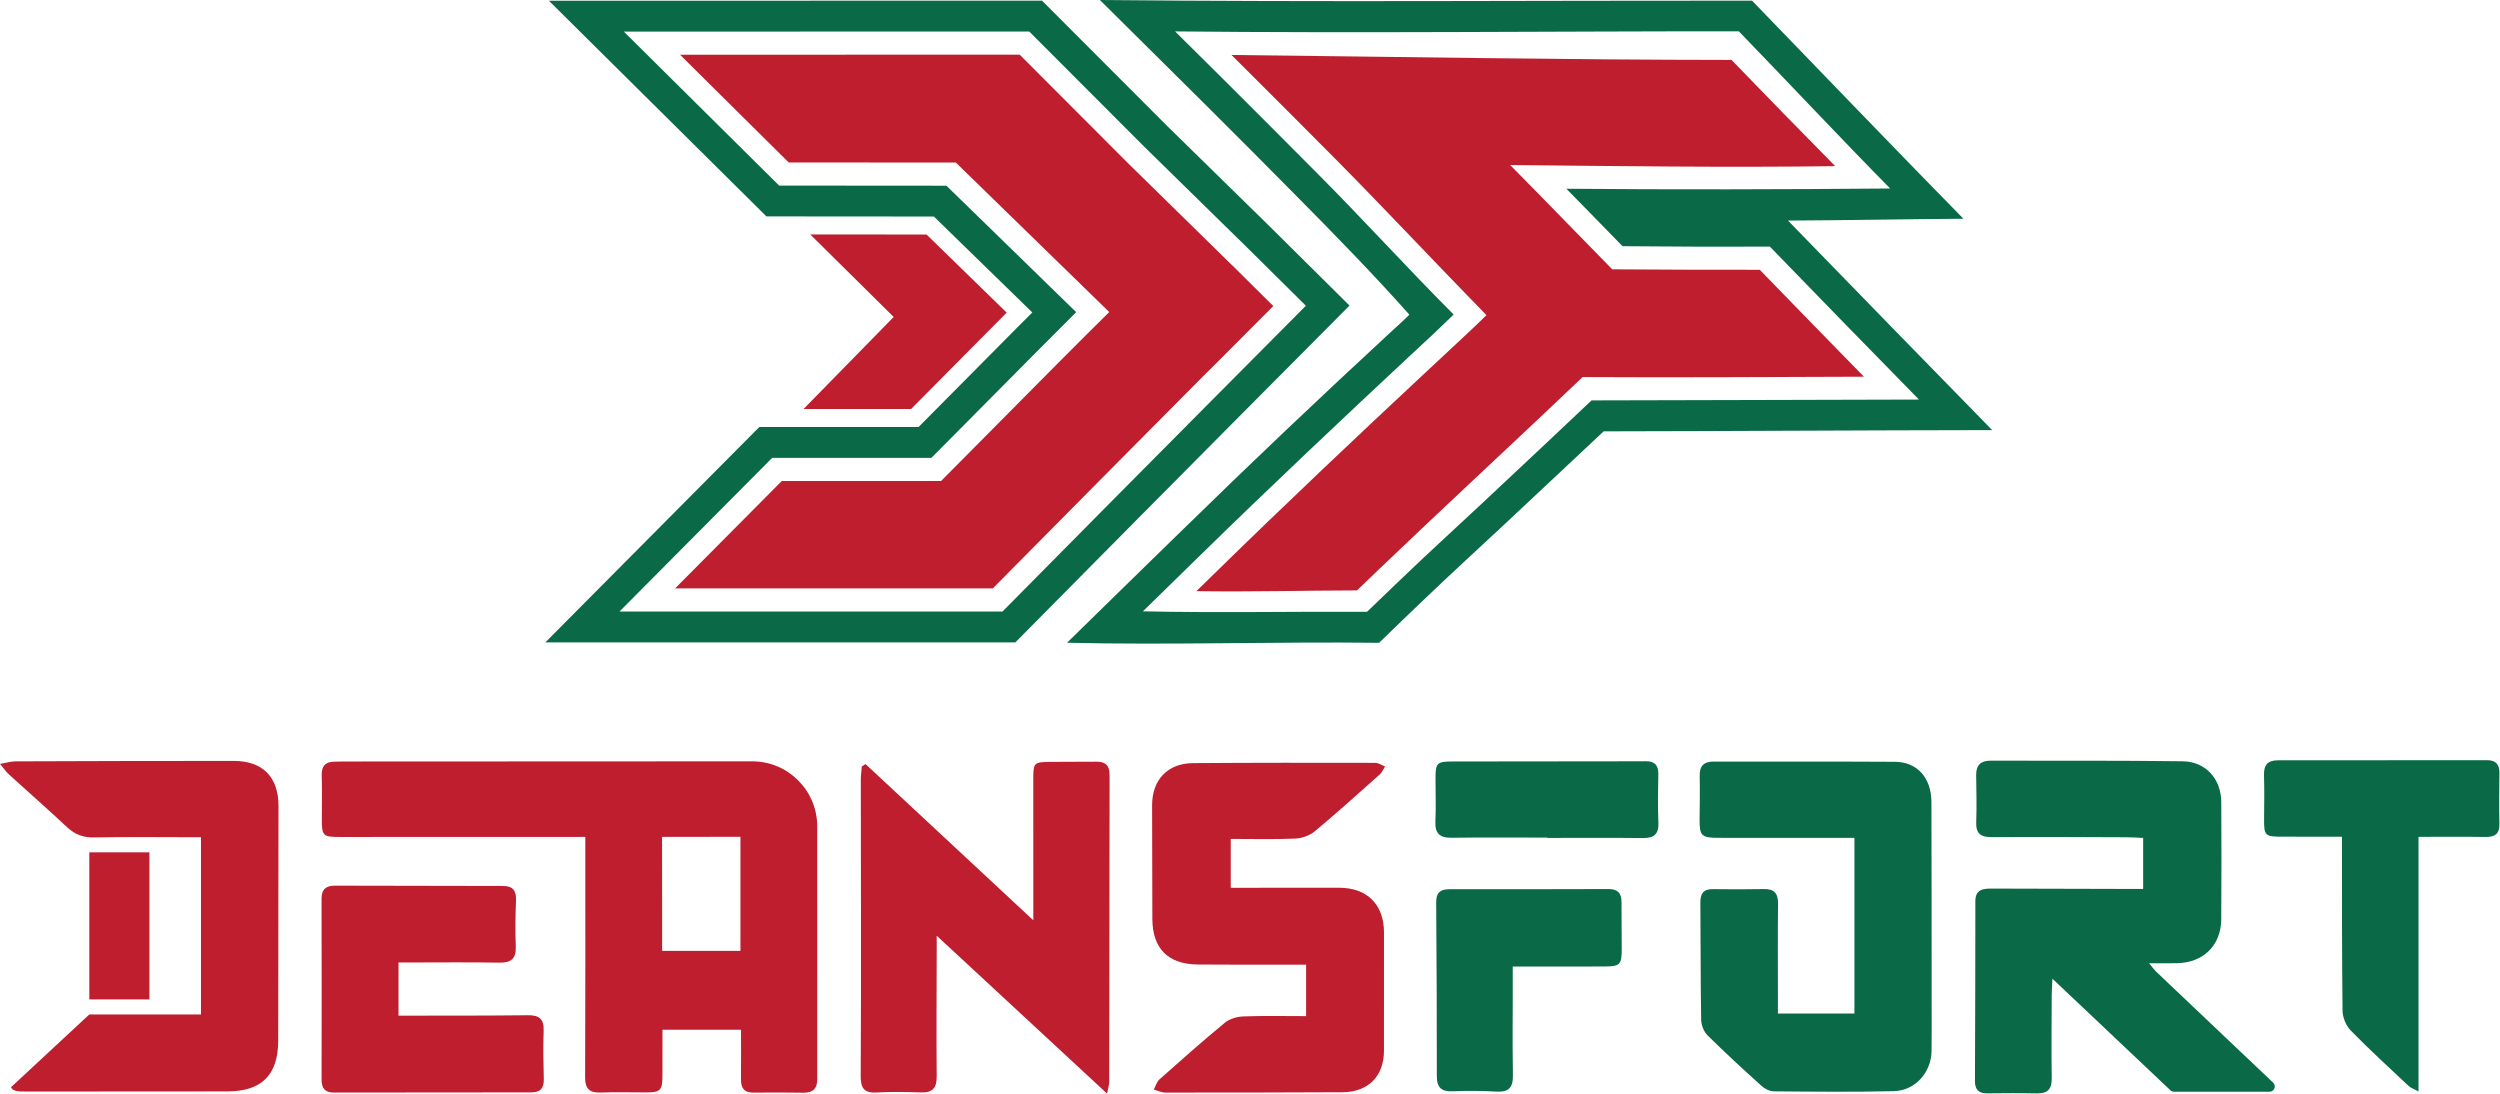 <?xml version="1.0" encoding="UTF-8" standalone="no"?><!DOCTYPE svg PUBLIC "-//W3C//DTD SVG 1.1//EN" "http://www.w3.org/Graphics/SVG/1.1/DTD/svg11.dtd"><svg width="100%" height="100%" viewBox="0 0 4080 1785" version="1.1" xmlns="http://www.w3.org/2000/svg" xmlns:xlink="http://www.w3.org/1999/xlink" xml:space="preserve" xmlns:serif="http://www.serif.com/" style="fill-rule:evenodd;clip-rule:evenodd;stroke-linejoin:round;stroke-miterlimit:2;"><path d="M1806.77,1784.79c-93.446,-86.596 -183.258,-169.821 -278.058,-257.675c-0,13.508 0.008,20.641 -0.005,27.779c-0.104,67.279 -0.683,134.562 -0.02,201.837c0.183,18.875 -6.688,26.655 -25.442,26.109c-24.258,-0.704 -48.621,-1.359 -72.804,0.133c-21.275,1.317 -25.9,-8.579 -25.771,-27.329c0.612,-88.779 0.437,-177.558 0.421,-266.342c-0.017,-72.133 -0.246,-144.266 -0.234,-216.4c0.005,-7.321 1.042,-14.641 1.6,-21.962c2.021,-1.334 4.042,-2.667 6.063,-4c89.692,83.512 179.383,167.021 273.867,254.987l-0,-24.662c-0.03,-68.667 -0.059,-137.334 -0.084,-206c-0.008,-26.542 1.159,-27.734 28.4,-27.896c24.967,-0.154 49.938,-0.058 74.909,-0.296c14.7,-0.137 21.262,6.538 21.233,21.517c-0.317,167.158 -0.363,334.316 -0.6,501.475c-0.004,3.841 -1.371,7.679 -3.475,18.725" style="fill:#be1e2d;fill-rule:nonzero;"/><path d="M454.488,1315.48c-0.167,127.584 -0.209,255.209 -0.459,382.792c-0.083,56.042 -26.875,82.792 -82.833,82.917c-86.667,0.166 -240.704,0.166 -327.371,0.208c-15.792,0.042 -22.792,-0.708 -25.875,-7.083l127.833,-118.75l182.205,-0l-0,-289.209c-34.25,0 -139.363,-0.791 -173.03,0.334c-17.791,0.583 -31.875,-4.042 -44.958,-16.25c-31.375,-29.375 -63.708,-57.709 -95.5,-86.625c-4.333,-3.959 -7.667,-8.959 -14.5,-17.125c11.25,-1.959 18.167,-4.125 25.083,-4.167c95,-0.458 261.404,-0.75 356.405,-0.708c47.416,-0 73.041,26.375 72.999,73.666" style="fill:#be1e2d;fill-rule:nonzero;"/><path d="M2131.58,1658.32l0,-83.991c-7.937,-0 -15.312,0.004 -22.683,-0c-51.317,-0.046 -102.638,0.246 -153.95,-0.242c-48.979,-0.467 -74.267,-26.421 -74.292,-74.712c-0.033,-61.721 -0.3,-123.438 -0.412,-185.155c-0.075,-41.4 25.158,-68.47 66.579,-68.795c99.162,-0.78 198.333,-0.65 297.496,-0.471c5.371,0.008 10.733,3.833 16.096,5.879c-2.788,4.358 -4.771,9.621 -8.488,12.937c-35.196,31.367 -70.221,62.963 -106.442,93.113c-8.195,6.821 -20.725,11.233 -31.47,11.683c-34.567,1.454 -69.238,0.542 -105.455,0.542l0,79.775c7.142,-0 14.442,0.008 21.742,-0c52.008,-0.042 104.021,-0.308 156.033,-0.058c45.092,0.216 72.275,27.741 72.33,72.737c0.075,64.492 0.095,128.983 -0.038,193.475c-0.083,41.292 -25.812,67.279 -67.508,67.488c-96.392,0.487 -192.784,0.65 -289.175,0.566c-6.329,-0.008 -12.659,-3.191 -18.984,-4.896c3.042,-5.641 4.83,-12.691 9.33,-16.695c35.216,-31.342 70.504,-62.642 106.883,-92.605c7.729,-6.366 19.917,-9.72 30.217,-10.108c33.212,-1.25 66.504,-0.467 102.191,-0.467" style="fill:#be1e2d;fill-rule:nonzero;"/><path d="M650.363,1570.77l0,86.779c9.392,-0 17.488,0.012 25.588,-0.004c61.725,-0.142 123.454,0.137 185.167,-0.696c18.483,-0.25 26.808,5.758 26.12,25.146c-0.937,26.316 -0.479,52.708 0.229,79.046c0.405,14.908 -5.491,21.754 -20.566,21.75c-107.496,-0.03 -214.992,0.15 -322.488,0.283c-14.037,0.021 -19.625,-7.213 -19.604,-20.875c0.167,-98.479 0.225,-196.963 -0.062,-295.442c-0.042,-15.341 7.333,-21.379 21.533,-21.35c91.546,0.175 183.092,0.45 274.633,0.509c16.15,0.008 21.805,7.712 21.205,23.412c-0.955,24.933 -1.355,49.958 -0.367,74.879c0.787,19.867 -6.971,27.213 -26.796,26.854c-48.529,-0.879 -97.087,-0.287 -145.633,-0.291l-18.959,-0" style="fill:#be1e2d;fill-rule:nonzero;"/><path d="M1208.4,1551.86l-127.792,0c0,-19.583 -0.208,-118.083 -0.125,-186.125c42.833,-0.041 85.75,-0.041 127.917,-0.041l-0,186.166Zm125.333,-186.208l0,-16.75c0.083,-58.833 -47.583,-106.5 -106.417,-106.417l-18.916,0c-231.375,0.209 -515.625,0.209 -646.625,0.292c-4.875,0 -9.709,0.292 -14.584,0.25c-15.375,-0.208 -22.75,6.458 -22.166,22.708c0.791,22.875 0.291,45.75 0.208,68.625c-0.083,30.5 0.917,31.584 31.5,31.584c94.125,-0.042 240.708,-0.084 398.5,-0.125c0.208,118.833 0,313.166 -0.333,393.166c-0.042,18 7.625,24.709 25.291,24.042c24.209,-0.917 48.5,-0.292 72.792,-0.208c25.292,0.083 28.125,-2.75 28.125,-29c0.042,-24.584 0.042,-49.209 0.042,-73.334l128.208,0c0,28.292 0.208,54.542 -0.083,80.792c-0.167,14.292 5,22.083 20.541,21.875c27.042,-0.417 54.084,-0.083 81.125,0.167c15.25,0.125 22.875,-6.084 22.834,-22.334c-0.125,-61.333 -0.125,-243.125 -0.042,-395.333" style="fill:#be1e2d;fill-rule:nonzero;"/><g><path d="M3703.84,1781.74l-155.758,0c-2.2,0 -4.321,-0.846 -5.917,-2.358c-75.421,-71.388 -148.867,-140.971 -192.592,-182.1c-0.583,12.583 -1.166,19.708 -1.166,26.833c-0.125,45.084 -0.667,90.167 0.041,135.25c0.292,17.875 -6.416,25.417 -24.291,25.042c-27.042,-0.583 -54.084,-0.375 -81.125,-0.083c-14.042,0.125 -19.959,-6.125 -19.917,-20.167c0.458,-97.833 0.625,-195.625 0.667,-293.417c-0,-18.958 12.125,-20.625 26.541,-20.583c74.25,0.292 148.459,0.417 222.667,0.583l24.625,0l-0,-83.208c-8.083,-0.375 -16.875,-1.083 -25.708,-1.125c-73.5,-0.25 -147.042,-0.792 -220.542,-0.208c-18.458,0.166 -26.958,-5.167 -26.167,-24.75c0.959,-25.625 0.167,-51.334 -0.083,-77c-0.167,-15.625 7.667,-23.042 22.875,-23c104.75,0.125 209.5,-0.375 314.208,0.958c37.417,0.458 62.667,28.708 62.917,66.375c0.375,63.792 0.417,127.625 -0.042,191.458c-0.333,42.75 -29.291,70.959 -72.416,71.709c-13.834,0.25 -27.667,0.041 -45.292,0.041c5.167,6.25 7.917,10.375 11.417,13.709c24.45,22.991 125.708,119.062 191,181.204c5.629,5.358 1.829,14.837 -5.942,14.837" style="fill:#0a6a47;fill-rule:nonzero;"/><path d="M2901.59,1654.05l124.829,-0l0,-286.629l-24.7,-0c-65.904,-0.017 -131.812,0.016 -197.716,-0.08c-27.075,-0.037 -30.442,-3.483 -30.279,-29.633c0.145,-23.587 0.762,-47.187 0.175,-70.758c-0.417,-16.625 6.087,-24.113 23.129,-24.063c98.508,0.292 197.021,-0.25 295.529,0.363c36.392,0.229 59.421,26.179 59.562,65.812c0.392,108.913 0.275,217.829 0.338,326.746c0.017,26.363 0.221,52.725 -0.125,79.083c-0.463,35.405 -26.579,65.071 -61.896,65.896c-65.175,1.521 -130.408,0.867 -195.608,0.296c-6.775,-0.058 -14.804,-4.217 -20.029,-8.933c-29.867,-26.946 -59.521,-54.171 -88.105,-82.454c-6.054,-5.992 -10.225,-16.746 -10.37,-25.392c-1.088,-63.804 -0.742,-127.633 -1.309,-191.45c-0.129,-14.654 5.179,-21.996 20.534,-21.796c27.741,0.363 55.504,0.442 83.241,-0.108c17.092,-0.338 23.196,7.287 23.004,24c-0.587,51.329 -0.208,102.671 -0.204,154.008l0,25.092" style="fill:#0a6a47;fill-rule:nonzero;"/><path d="M3947.02,1365.76l0,415.571c-7.808,-4.296 -12.762,-5.867 -16.179,-9.075c-31.846,-29.892 -64.108,-59.4 -94.612,-90.617c-7.625,-7.808 -13.096,-21.35 -13.2,-32.312c-1.067,-113.017 -0.83,-144.238 -0.955,-257.263c-0.008,-7.567 -0.004,-15.133 -0.004,-26.546c-33.454,0 -65.783,0.088 -98.112,-0.029c-27.834,-0.1 -29.179,-1.721 -28.946,-29.696c0.196,-23.571 0.608,-47.166 -0.158,-70.716c-0.546,-16.713 6.2,-24.296 22.991,-24.284c113.717,0.075 227.434,-0.066 341.15,-0.171c13.792,-0.012 20.204,6.684 20.075,20.509c-0.258,27.733 -0.671,55.483 -0.008,83.2c0.396,16.612 -7.25,21.837 -22.754,21.6c-35.238,-0.542 -70.488,-0.171 -109.288,-0.171" style="fill:#0a6a47;fill-rule:nonzero;"/><path d="M2468.8,1577.39c-0,17.246 0.004,31.688 -0,46.125c-0.021,73.5 -0.567,58.333 0.267,131.825c0.233,20.333 -7.421,27.221 -27.025,26.154c-23.517,-1.279 -47.175,-1.533 -70.696,-0.496c-18.571,0.821 -26.459,-5.562 -26.45,-24.795c0.075,-124.117 -0.359,-159.563 -1.042,-283.68c-0.087,-15.341 6.538,-21.312 21.096,-21.304c86.675,0.034 173.35,0.029 260.021,-0.287c15.054,-0.059 21.391,6.687 21.325,21.35c-0.117,25.654 0.404,51.312 0.379,76.966c-0.029,24.817 -2.908,27.9 -27.271,28.038c-42.296,0.242 -84.592,0.092 -126.887,0.104l-23.717,0" style="fill:#0a6a47;fill-rule:nonzero;"/><path d="M2525.19,1366.97c-51.975,0 -103.962,-0.496 -155.925,0.254c-19.675,0.284 -27.642,-7.045 -26.696,-26.95c1.117,-23.508 0.15,-47.112 0.188,-70.675c0.037,-24.495 2.462,-26.829 27.708,-26.862c93.558,-0.117 187.117,-0.208 280.675,-0.313c11.783,-0.012 23.563,-0.054 35.346,-0.1c13.783,-0.058 20.096,6.688 19.917,20.559c-0.334,26.329 -1.15,52.712 0.112,78.987c0.929,19.329 -6.883,26.004 -25.4,25.804c-51.967,-0.554 -103.95,-0.191 -155.925,-0.191l0,-0.513Z" style="fill:#0a6a47;fill-rule:nonzero;"/></g><g><path d="M1865.24,997.675c119.875,2.725 244.346,0.146 365.721,0.792c12.829,-12.417 47.817,-45.938 57.408,-55.142c39.492,-37.904 102.45,-95.654 129.609,-121.142c50.212,-47.12 63.962,-59.95 106.295,-99.725c23.263,-21.858 48.98,-46.171 73.113,-69.012c178.146,-0.288 356.221,-0.983 534.346,-1.363c-81.321,-82.983 -162.521,-166.079 -243.3,-249.595c-80.146,0.354 -160.321,0.045 -240.45,-0.692c-2.471,-2.533 -4.675,-4.792 -7.079,-7.254c-15.321,-15.717 -25.942,-26.571 -42.675,-43.713c-10.792,-11.05 -29.617,-30.233 -41.938,-42.791c176.013,1.525 352.263,1.075 528.4,-0.405c-81.083,-82.258 -166.562,-173.533 -246.95,-256.541c-308,-0.125 -612.1,3.316 -919.967,0.187c26.83,26.517 61.675,61.213 86.296,85.629c54.929,54.475 89.092,89.35 145.367,145.65c70.887,70.925 149.454,157.309 222.921,230.763c-37.484,36.375 -22.013,21.312 -69.35,65.45c-106.217,99.029 -231.234,216.812 -344.679,327.9c-19.838,19.425 -69.605,67.946 -93.088,91.004m385.367,51.408c-168.004,-2.004 -343.075,3.863 -509.225,-0.095c47.746,-47.109 139.775,-136.567 180.121,-176.063c122.795,-120.208 232.937,-224.446 350.558,-333.121c20.825,-19.241 11.046,-9.679 28.012,-26.175c-57.929,-65.462 -127,-135.946 -186.425,-195.883c-55.82,-56.3 -88.508,-89.379 -145.554,-146.058c-51.137,-50.809 -118.421,-117.546 -173.108,-171.688c355.887,3.575 708.221,0.821 1064.31,1.071c112.796,116.446 231.459,240.3 345.025,355.942c-95.454,0.616 -190.895,2.545 -286.345,2.975c110.858,114.212 222.029,228.1 333.245,341.962c-211.366,0.233 -422.708,1.708 -634.079,2.017c-19.129,18.091 -39.491,37.05 -57.829,54.246c-42.542,39.891 -55.942,52.425 -106.65,99.962c-27.329,25.621 -89.062,82.146 -129.904,121.429c-12.521,12.042 -55.458,53.009 -72.154,69.479" style="fill:#0a6a47;fill-rule:nonzero;"/><path d="M1979.35,651.696l-1.846,1.804c-18.588,18.717 -37.179,37.43 -55.725,56.188c-33.067,33.317 -66.092,66.596 -99.117,99.829l-2.308,2.308c-15.817,15.946 -55.559,56.105 -106.709,107.8l-77.587,78.384l-625.029,-0l249.129,-250.763l259.917,0l7.383,-7.471c93.492,-94.375 150.308,-151.695 168.983,-170.325l23.288,-23.287c6.212,-6.254 12.421,-12.508 18.633,-18.675l18,-18.046l-211.783,-206.367l-273.004,-0.212l-253.455,-251.267l209.225,0l151.775,-0.171l300.621,0l185.346,185.642l1.929,1.971c70.917,69.45 120.896,118.421 151.863,148.883l7.508,7.217l104.783,103.817l-151.82,152.741Zm93.533,-281.441l-18.546,-18.255l-7.387,-7.133c-31.305,-30.717 -78.93,-77.421 -144.517,-141.621l-201.838,-202.175l-804.754,0.167l354.963,351.937l273.296,0.213l160.633,156.558c-0.208,0.213 -0.421,0.421 -0.629,0.629l-23.288,23.25c-18.212,18.213 -72.596,73.055 -161.725,163.063l-259.871,-0l-349.208,351.479l767.067,0l92.358,-93.325c51.154,-51.7 90.85,-91.812 106.588,-107.633l2.304,-2.35c33.108,-33.275 66.133,-66.596 99.2,-99.913c18.546,-18.716 37.137,-37.429 55.6,-56.062l189.291,-190.384l-129.537,-128.445Z" style="fill:#0a6a47;fill-rule:nonzero;"/></g><path d="M2871.97,440.283c-80.263,0.075 -160.521,-0.175 -240.784,-0.745c-55.621,-56.655 -110.779,-113.75 -166.6,-170.209c176.825,1.738 353.625,4.221 530.459,1.817c-56.684,-57.517 -113.109,-115.279 -169.221,-173.358c-272,-0.171 -544.088,-5.134 -816.042,-8.067c6.763,6.725 15.429,15.283 21.379,21.225c54.313,54.196 90.654,90.45 148,148.242c78.238,78.841 166.359,173 246.725,255.129c-24.954,24.654 -41.316,39.016 -69.675,65.833c-7.896,7.467 -6.5,6.058 -25.883,24.117c-112.488,104.825 -235.254,220.921 -349.467,332.8c-5.771,5.654 -21.725,21.129 -28.329,27.662c85.554,1.442 175.479,-1.05 262.075,-1.208c8.3,-7.992 31.533,-30.288 37.567,-36.083c37.975,-36.484 113.666,-107.738 139.404,-131.88c51.046,-47.883 70.992,-66.579 111.304,-104.483c30.2,-28.396 51.075,-48.358 79.942,-75.708c152.771,0.921 306.179,-0.154 459.15,-0.621c-56.825,-58 -113.546,-116.104 -170.004,-174.463" style="fill:#be1e2d;fill-rule:nonzero;"/><path d="M2078.03,499.457l-103.263,103.508l-5.587,5.342c-24.759,24.925 -49.517,49.85 -74.234,74.775c-33.021,33.321 -66.046,66.596 -99.112,99.871c-0.629,0.629 -1.3,1.304 -2.059,2.058c-18.545,18.671 -68.816,69.487 -131.841,133.187l-41.629,42.046l-518.525,0l174.1,-175.233l259.954,-0c89.171,-90.05 165.166,-166.717 187.321,-188.875l23.245,-23.246c20.859,-20.937 42.425,-42.55 63.909,-63.612l-250.346,-243.971l-272.838,-0.209l-177.25,-175.737l269.4,-0l-0.17,-0.171l285.008,0l0.171,0.171l173.091,173.429l0.713,0.713l2.017,2.058c80.27,78.55 135.704,132.892 165.12,161.887l5.538,5.459l0.171,-0l67.096,66.55Z" style="fill:#be1e2d;fill-rule:nonzero;"/><path d="M1311.4,667.517l147.088,-150.221l-136.167,-134.692l189.821,0.146l130.762,127.446l-2.841,2.837c-17.267,17.267 -66.046,66.45 -153.225,154.484l-175.438,-0Z" style="fill:#be1e2d;fill-rule:nonzero;"/><rect x="145.783" y="1391.01" width="98.067" height="240" style="fill:#be1e2d;"/></svg>